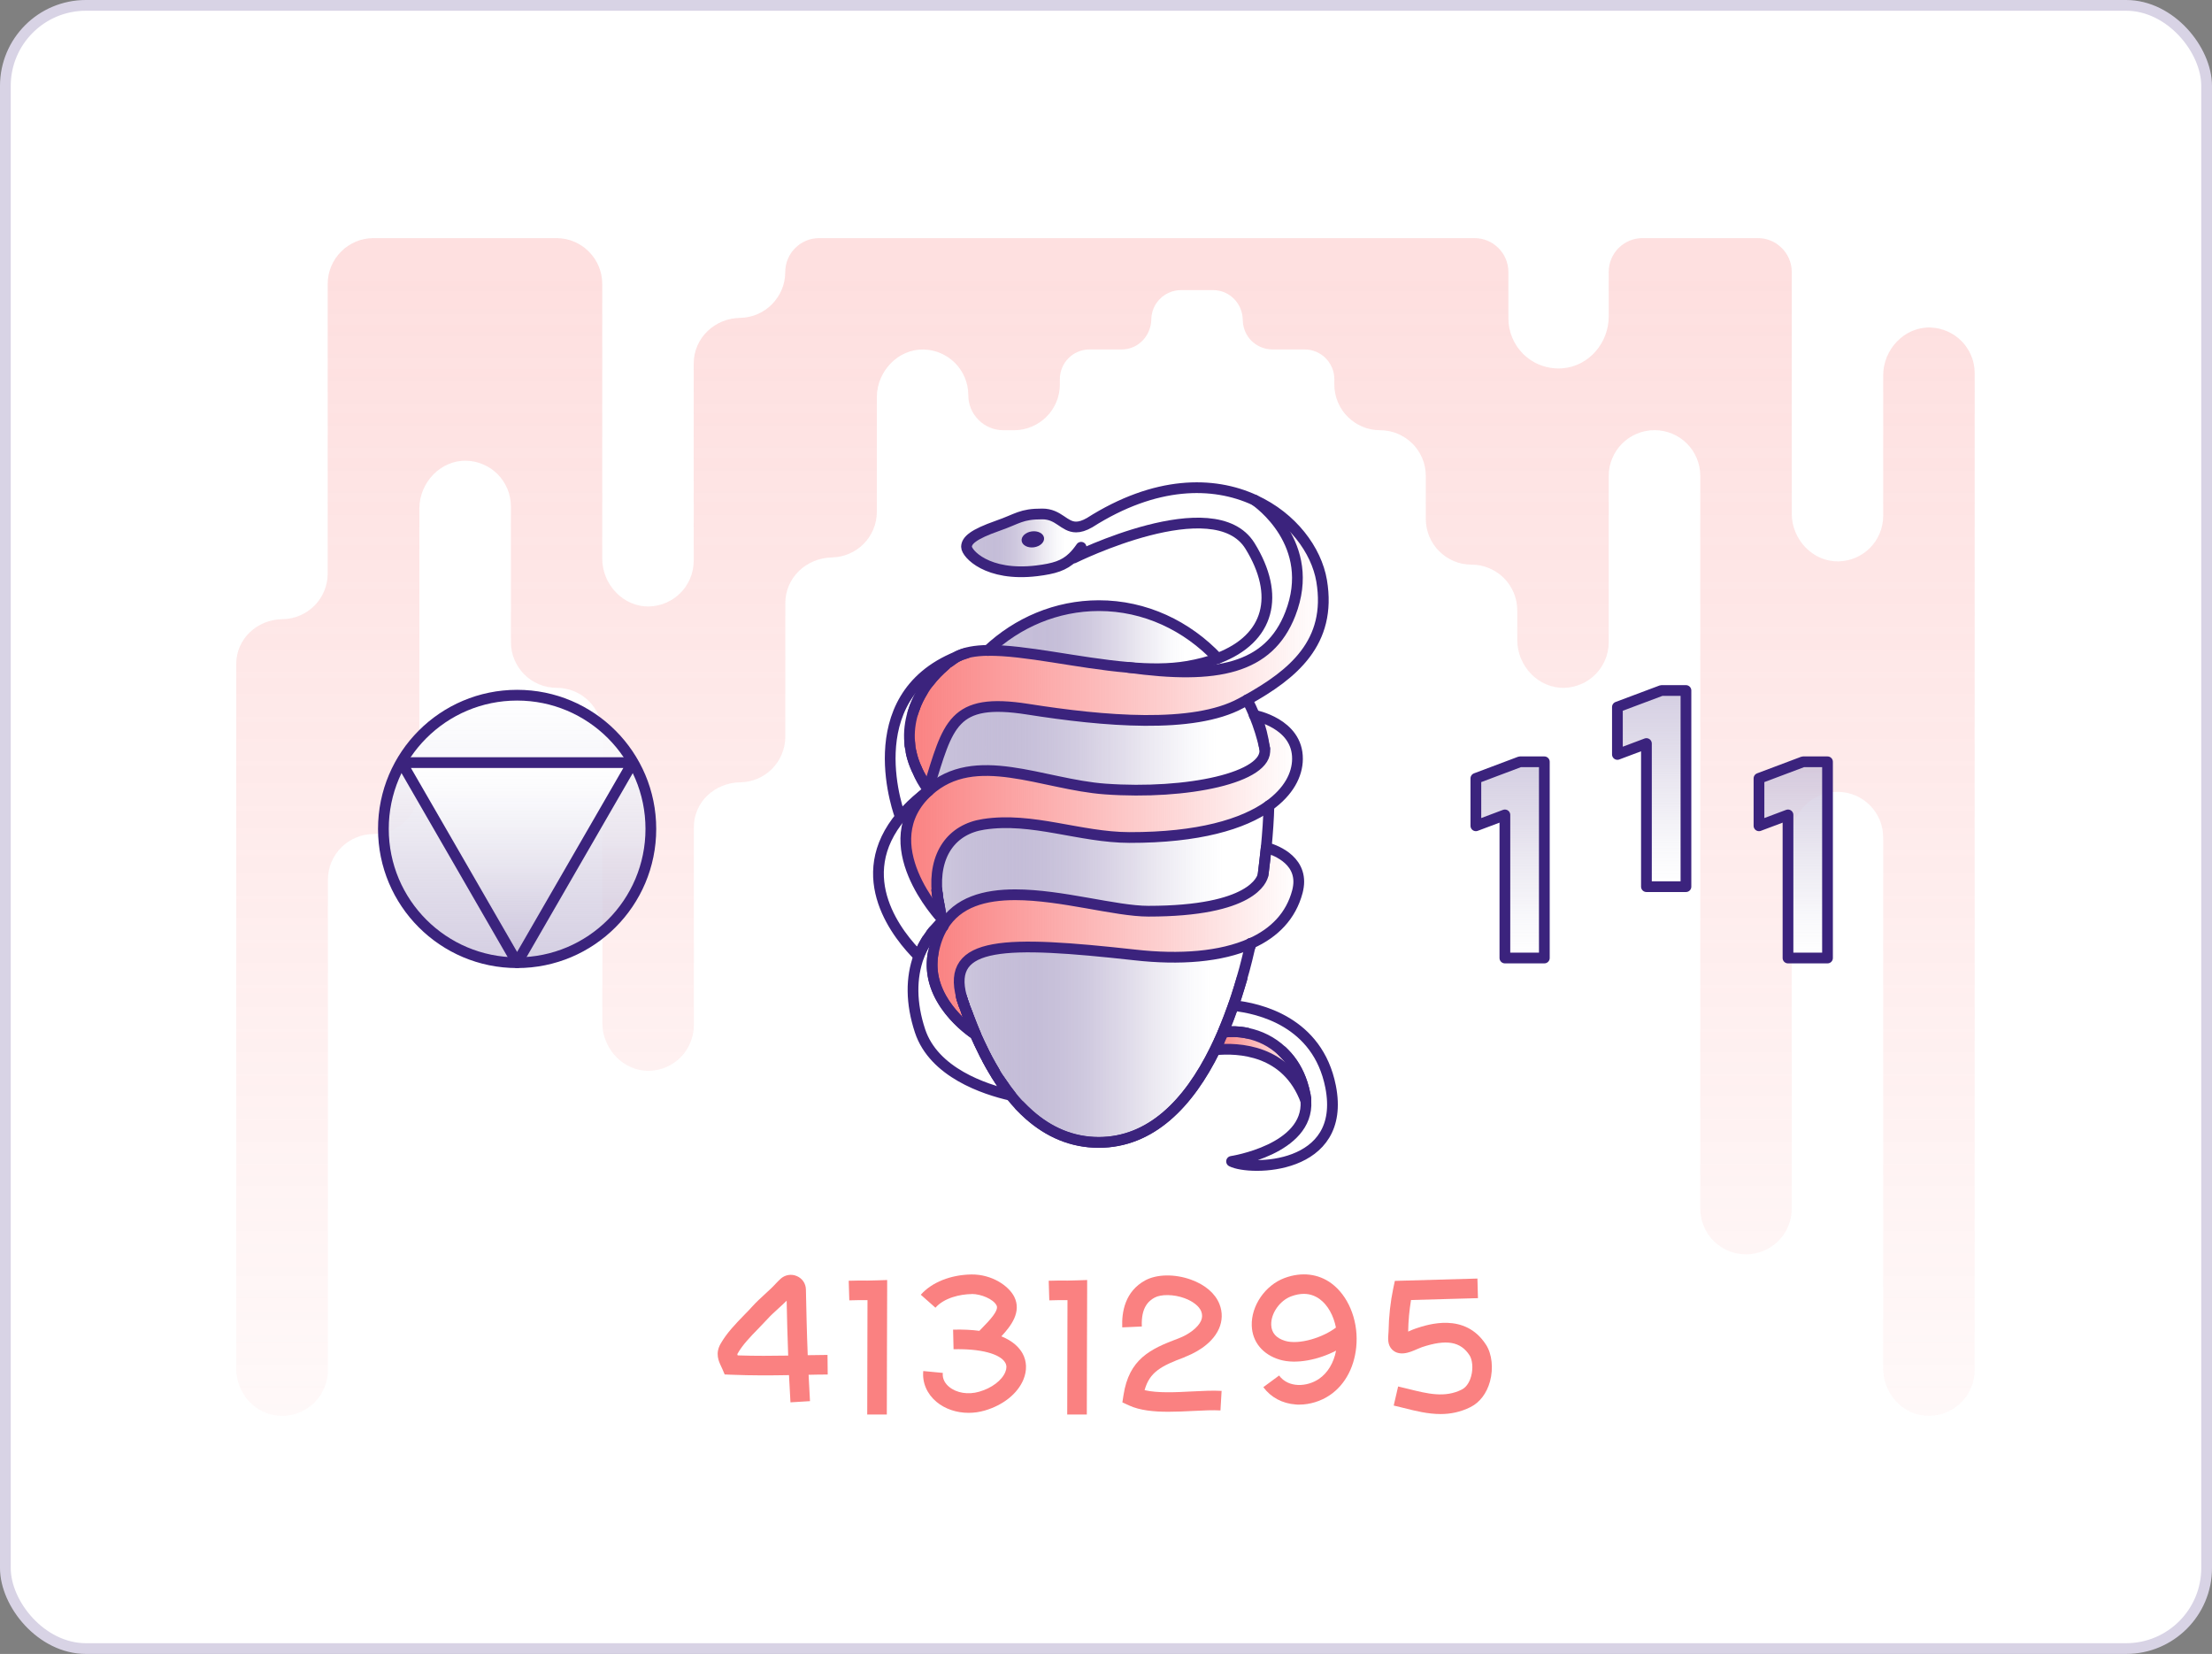 <svg width="206" height="154" viewBox="0 0 206 154" fill="none" xmlns="http://www.w3.org/2000/svg">
<rect x="0" y="0" width="206" height="154" fill="#808080" stroke="none"/>
<rect x="0.5" y="0.5" width="205" height="153" rx="7.5" fill="white"/>
<rect x="0.5" y="0.5" width="205" height="153" rx="7.5" stroke="#D8D3E5"/>
<g clip-path="url(#clip0_6034_3349)">
<rect width="162" height="109.662" transform="translate(22 22.169)" fill="white"/>
<g opacity="0.5">
<path d="M183.899 34.642V127.565C183.899 128.742 183.419 129.807 182.653 130.579C181.719 131.513 180.349 132.018 178.886 131.756C176.825 131.395 175.38 129.514 175.38 127.416V77.987C175.38 76.81 174.901 75.745 174.135 74.973C173.363 74.207 172.298 73.728 171.121 73.728C168.774 73.728 166.862 75.633 166.862 77.993V112.54C166.862 113.717 166.383 114.775 165.617 115.547C164.845 116.313 163.78 116.793 162.603 116.793C160.249 116.793 158.344 114.887 158.344 112.534V44.306C158.344 43.135 157.864 42.064 157.098 41.298C156.326 40.532 155.261 40.053 154.085 40.053C151.731 40.053 149.819 41.958 149.819 44.312V59.786C149.819 60.963 149.34 62.027 148.574 62.8C147.833 63.534 146.824 64.008 145.703 64.045C143.287 64.12 141.301 62.015 141.301 59.599V56.834C141.301 55.657 140.821 54.593 140.055 53.82C139.283 53.054 138.218 52.575 137.042 52.575C134.694 52.575 132.782 50.67 132.782 48.31V44.312C132.782 43.141 132.303 42.07 131.537 41.304C130.765 40.538 129.7 40.059 128.523 40.059C126.176 40.059 124.264 38.154 124.264 35.794V35.302C124.264 33.776 123.025 32.537 121.499 32.537H118.504C117.744 32.537 117.047 32.226 116.549 31.734C116.051 31.242 115.752 30.557 115.739 29.81C115.721 28.271 114.519 27.014 112.975 27.014H109.986C109.226 27.014 108.529 27.325 108.031 27.823C107.539 28.309 107.233 28.981 107.221 29.722C107.196 31.273 106.001 32.537 104.456 32.537H101.467C99.942 32.537 98.703 33.776 98.703 35.302V35.794C98.703 38.147 96.791 40.059 94.437 40.059H93.435C92.532 40.059 91.722 39.692 91.131 39.1C90.539 38.508 90.178 37.699 90.178 36.802C90.178 35.626 89.699 34.561 88.933 33.788C88.186 33.047 87.164 32.574 86.037 32.543C83.634 32.481 81.66 34.579 81.66 36.983V47.643C81.66 48.82 81.18 49.885 80.414 50.657C79.661 51.404 78.627 51.878 77.488 51.903C75.097 51.952 73.135 53.777 73.135 56.168V68.584C73.135 69.761 72.656 70.826 71.89 71.598C71.136 72.352 70.084 72.831 68.938 72.844C66.572 72.875 64.617 74.662 64.617 77.022V95.453C64.617 96.624 64.137 97.695 63.371 98.461C62.624 99.202 61.603 99.675 60.476 99.706C58.072 99.769 56.098 97.67 56.098 95.266V68.304C56.098 67.127 55.619 66.062 54.853 65.29C54.081 64.524 53.016 64.045 51.839 64.045C49.492 64.045 47.58 62.139 47.58 59.779V47.158C47.58 45.981 47.1 44.916 46.335 44.144C45.587 43.403 44.566 42.93 43.433 42.898C41.029 42.836 39.055 44.941 39.055 47.344V73.398C39.055 74.575 38.582 75.639 37.81 76.412C37.044 77.177 35.979 77.657 34.803 77.657C32.449 77.657 30.537 79.562 30.537 81.916V127.572C30.537 128.748 30.058 129.813 29.292 130.585C28.358 131.519 26.988 132.024 25.524 131.762C23.451 131.401 22 129.514 22 127.422V61.828C22 59.468 23.955 57.681 26.315 57.65C27.467 57.638 28.513 57.158 29.273 56.405C30.033 55.651 30.518 54.574 30.518 53.391V26.447C30.518 24.081 32.436 22.169 34.796 22.169H51.808C54.168 22.169 56.086 24.081 56.086 26.447V52.021C56.086 54.437 58.072 56.542 60.488 56.467C61.609 56.429 62.618 55.956 63.359 55.221C64.125 54.456 64.604 53.385 64.604 52.208V33.857C64.604 31.478 66.553 29.629 68.932 29.598C70.084 29.579 71.124 29.1 71.877 28.346C72.643 27.574 73.129 26.516 73.129 25.339C73.129 23.583 74.549 22.169 76.292 22.169H137.309C139.053 22.169 140.473 23.583 140.473 25.332V29.635C140.473 30.924 140.996 32.095 141.836 32.942C142.758 33.863 144.065 34.399 145.498 34.293C147.963 34.112 149.819 31.939 149.819 29.455V25.332C149.813 23.583 151.226 22.169 152.976 22.169H163.699C165.442 22.169 166.862 23.583 166.862 25.332V47.83C166.862 50.234 168.83 52.326 171.233 52.27C172.367 52.239 173.394 51.772 174.141 51.025C174.907 50.259 175.38 49.188 175.38 48.017V34.941C175.38 32.537 177.354 30.432 179.758 30.494C180.891 30.526 181.912 30.999 182.66 31.746C183.401 32.487 183.874 33.515 183.899 34.648V34.642Z" fill="url(#paint0_linear_6034_3349)"/>
</g>
<path d="M141.549 70.932L137.445 72.476V76.891L140.148 75.876V89.201H143.822V70.932H141.549Z" fill="url(#paint1_linear_6034_3349)" stroke="#3B237D" stroke-linejoin="round"/>
<path d="M167.914 70.932L163.811 72.476V76.891L166.513 75.876V89.201H170.193V70.932H167.914Z" fill="url(#paint2_linear_6034_3349)" stroke="#3B237D" stroke-linejoin="round"/>
<path d="M154.73 64.294L150.627 65.832V70.247L153.329 69.232V82.557H157.01V64.294H154.73Z" fill="url(#paint3_linear_6034_3349)" stroke="#3B237D" stroke-linejoin="round"/>
<path d="M48.159 89.637C55.037 89.637 60.613 84.061 60.613 77.183C60.613 70.305 55.037 64.73 48.159 64.73C41.281 64.73 35.705 70.305 35.705 77.183C35.705 84.061 41.281 89.637 48.159 89.637Z" fill="url(#paint4_linear_6034_3349)" stroke="#3B237D" stroke-linejoin="round"/>
<path d="M48.158 89.637L58.918 71.006H37.404L48.158 89.637Z" fill="url(#paint5_linear_6034_3349)" stroke="#3B237D" stroke-linejoin="round"/>
<path d="M123.91 101.17C125.448 108.978 116.407 109.015 114.688 108.137C114.688 108.137 121.899 107.041 121.612 102.521C121.612 102.452 121.606 102.39 121.6 102.322C121.6 102.303 121.594 102.284 121.594 102.265C121.588 102.178 121.575 102.085 121.556 101.991C121.488 101.612 121.388 101.244 121.27 100.896C120.903 99.75 120.323 98.816 119.607 98.1C119.539 98.025 119.47 97.957 119.396 97.888C118.449 96.991 117.303 96.443 116.139 96.207C115.392 96.045 114.626 96.02 113.916 96.126C113.972 95.983 114.034 95.827 114.09 95.684C114.364 95.017 114.626 94.332 114.869 93.647C117.216 93.89 122.708 95.111 123.91 101.182V101.17Z" fill="white"/>
<path d="M91.991 60.564C95.416 60.508 100.391 61.741 105.036 62.139C105.049 62.139 105.061 62.139 105.08 62.146C113.349 63.298 118.181 62.283 120.174 57.164C122.708 50.657 117.141 46.765 116.855 46.572C120.348 48.173 122.596 51.218 123.082 54.076C124.053 59.842 120.373 62.8 116.158 65.159C115.965 65.272 115.772 65.371 115.566 65.483C111.12 67.893 102.764 67.146 95.727 66.037C88.678 64.923 88.317 67.47 86.468 73.404C86.001 72.8 85.646 72.208 85.372 71.604C85.366 71.586 85.359 71.561 85.347 71.542C85.166 71.137 85.029 70.739 84.924 70.334C84.899 70.228 84.874 70.129 84.855 70.029C84.812 69.83 84.78 69.624 84.749 69.419C84.737 69.319 84.731 69.219 84.724 69.12C84.643 68.173 84.762 67.252 85.023 66.374C85.079 66.193 85.135 66.025 85.204 65.857C85.204 65.857 85.204 65.855 85.204 65.851C85.397 65.346 85.633 64.861 85.92 64.394C86.107 64.082 86.312 63.783 86.536 63.497C86.761 63.211 86.991 62.943 87.24 62.681C87.489 62.426 87.751 62.183 88.025 61.946C88.155 61.828 88.292 61.716 88.442 61.616C88.591 61.517 88.728 61.411 88.871 61.311C88.934 61.268 88.996 61.23 89.064 61.187C89.127 61.149 89.195 61.118 89.27 61.081C89.513 60.981 89.762 60.894 90.023 60.813C89.762 60.875 89.507 60.975 89.27 61.081C89.226 61.093 89.189 61.118 89.145 61.131C89.874 60.745 90.852 60.583 91.997 60.564H91.991Z" fill="url(#paint6_linear_6034_3349)"/>
<path d="M121.605 102.315C121.612 102.384 121.618 102.452 121.618 102.514C119.849 97.707 115.298 97.539 113.168 97.751C113.293 97.483 113.423 97.215 113.548 96.941C113.679 96.667 113.797 96.393 113.915 96.119C114.638 96.014 115.391 96.038 116.144 96.194C117.309 96.431 118.448 96.985 119.401 97.875C119.476 97.944 119.544 98.019 119.613 98.087C120.329 98.816 120.908 99.75 121.275 100.883C121.387 101.232 121.481 101.587 121.549 101.973C121.562 102.072 121.587 102.166 121.593 102.259C121.593 102.278 121.599 102.297 121.599 102.315H121.605Z" fill="url(#paint7_linear_6034_3349)"/>
<path d="M89.592 93.012C89.599 93.05 89.611 93.087 89.63 93.131C89.673 93.261 89.717 93.398 89.767 93.542H89.773C89.779 93.579 89.785 93.598 89.798 93.623C89.81 93.672 89.835 93.722 89.848 93.766C89.854 93.778 89.854 93.784 89.86 93.791C89.879 93.841 89.904 93.89 89.916 93.928C89.929 93.978 89.941 94.027 89.966 94.065L90.01 94.189C90.01 94.189 90.028 94.245 90.034 94.27C90.047 94.289 90.053 94.314 90.059 94.332C90.072 94.357 90.078 94.401 90.097 94.432C90.097 94.432 90.099 94.436 90.103 94.445C90.103 94.445 90.109 94.469 90.115 94.488C90.128 94.513 90.134 94.544 90.14 94.563C90.165 94.65 90.203 94.743 90.24 94.824C90.246 94.843 90.259 94.874 90.265 94.893C90.414 95.304 90.582 95.709 90.757 96.113C90.782 96.169 90.807 96.232 90.825 96.288C90.819 96.281 90.813 96.281 90.807 96.275C90.383 96.001 86.803 93.51 86.803 89.812C86.803 89.488 86.828 89.139 86.89 88.79C87.077 87.763 87.382 86.929 87.811 86.237C87.811 86.237 87.818 86.225 87.818 86.219C89.188 83.977 91.697 83.305 94.543 83.305C98.833 83.305 103.883 84.836 106.94 84.836C116.605 84.836 117.545 81.879 117.626 81.424C117.638 81.38 117.638 81.362 117.638 81.362V81.349L117.912 78.908C118.018 78.946 120.945 79.643 120.945 82.09C120.945 82.377 120.901 82.682 120.82 83.006C120.222 85.278 118.672 86.86 116.492 87.838H116.48C113.684 89.096 109.861 89.388 105.67 88.921C93.603 87.589 88.117 87.607 89.524 92.819C89.543 92.888 89.561 92.95 89.58 93.012H89.592Z" fill="url(#paint8_linear_6034_3349)"/>
<path d="M87.29 83.199C87.29 83.199 87.296 83.236 87.296 83.249C87.302 83.299 87.302 83.348 87.308 83.392C87.346 83.66 87.389 83.94 87.445 84.22C87.464 84.307 87.483 84.401 87.495 84.482C87.551 84.812 87.614 85.154 87.676 85.49C87.676 85.49 81.1 78.504 86.462 73.641C90.814 69.699 97.066 73.037 102.925 73.46C110.528 74.008 118.163 72.401 117.783 69.712C117.403 67.183 116.88 66.648 116.818 66.592H116.811C116.811 66.592 120.871 67.333 120.834 70.67C120.822 72.127 120.018 73.703 118.169 75.023C115.778 76.729 111.637 77.987 105.18 77.975C100.553 77.962 96.138 76.05 91.611 76.748C88.629 77.196 86.904 79.575 87.284 83.193L87.29 83.199Z" fill="url(#paint9_linear_6034_3349)"/>
<path d="M113.412 61.299C118.256 59.462 119.246 55.421 116.407 50.825C113.069 45.458 99.993 51.959 99.993 51.959L99.918 51.89C100.179 51.635 100.429 51.33 100.696 50.956L100.223 49.069C100.566 49.069 100.97 48.957 101.481 48.664C107.621 44.76 112.994 44.785 116.843 46.56C116.849 46.56 116.849 46.566 116.855 46.566C117.142 46.759 122.708 50.651 120.174 57.158C118.181 62.276 113.349 63.285 105.08 62.139C107.01 62.308 108.897 62.326 110.56 62.04C111.625 61.859 112.577 61.61 113.412 61.293V61.299Z" fill="white"/>
<path d="M117.926 78.908H117.932L117.664 81.349V81.362C117.664 81.362 117.658 81.38 117.646 81.424C117.565 81.879 116.618 84.836 106.96 84.836C103.897 84.836 98.847 83.305 94.563 83.305C91.717 83.305 89.207 83.977 87.838 86.219C87.813 86.082 87.781 85.932 87.757 85.795C87.676 85.347 87.588 84.899 87.514 84.457C87.476 84.282 87.451 84.114 87.414 83.952C87.377 83.778 87.352 83.603 87.333 83.423C87.327 83.367 87.321 83.317 87.314 83.261C87.314 83.249 87.308 83.242 87.308 83.236C87.308 83.224 87.302 83.199 87.302 83.186C86.922 79.568 88.647 77.196 91.63 76.741C96.163 76.044 100.572 77.956 105.198 77.968C111.655 77.981 115.796 76.723 118.187 75.017C118.162 76.187 118.069 77.495 117.938 78.896L117.926 78.908Z" fill="url(#paint10_linear_6034_3349)"/>
<path d="M86.46 73.398C88.31 67.47 88.671 64.917 95.72 66.031C102.756 67.14 111.113 67.887 115.559 65.477C115.758 65.365 115.951 65.265 116.15 65.153C116.387 65.627 116.617 66.094 116.816 66.585C116.816 66.585 116.816 66.592 116.823 66.598C117.227 67.594 117.551 68.622 117.788 69.705C118.168 72.401 110.534 74.008 102.931 73.46C97.071 73.037 90.813 69.699 86.467 73.641V73.535C86.025 72.962 85.688 72.364 85.458 71.772C85.433 71.71 85.396 71.648 85.377 71.586C85.645 72.19 86.006 72.781 86.473 73.385L86.46 73.398Z" fill="url(#paint11_linear_6034_3349)"/>
<path d="M116.499 87.844C116.487 87.919 116.462 88.006 116.45 88.081C116.425 88.205 116.393 88.33 116.362 88.461C116.225 89.052 116.076 89.65 115.92 90.242C115.846 90.528 115.758 90.814 115.677 91.101C115.509 91.661 115.335 92.228 115.161 92.782C115.073 93.069 114.974 93.343 114.874 93.623H114.862C114.569 94.469 114.251 95.304 113.903 96.107H113.915C113.791 96.381 113.672 96.661 113.548 96.929C113.417 97.203 113.293 97.477 113.162 97.739C110.708 102.72 107.203 106.35 102.333 106.363C99.824 106.357 97.675 105.398 95.857 103.791C95.552 103.523 95.26 103.231 94.973 102.938C94.687 102.633 94.413 102.309 94.145 101.973C93.946 101.724 93.753 101.462 93.553 101.195C93.404 100.983 93.267 100.777 93.117 100.566C93.018 100.416 92.924 100.267 92.825 100.117C92.756 100.005 92.688 99.887 92.619 99.769C92.395 99.395 92.183 99.015 91.978 98.623C91.972 98.61 91.966 98.598 91.953 98.579C91.916 98.504 91.885 98.43 91.841 98.355C91.816 98.305 91.785 98.255 91.766 98.212C91.716 98.112 91.66 98.025 91.623 97.919C91.361 97.39 91.106 96.861 90.863 96.313V96.3C90.863 96.3 90.857 96.294 90.857 96.288C90.863 96.288 90.87 96.294 90.87 96.294L89.936 93.915C89.923 93.872 89.898 93.828 89.879 93.778C89.873 93.772 89.873 93.766 89.867 93.753C89.855 93.704 89.83 93.654 89.817 93.61C89.811 93.585 89.799 93.554 89.792 93.535C89.774 93.467 89.749 93.405 89.73 93.349C89.686 93.243 89.655 93.143 89.624 93.037C89.618 93.025 89.618 93.019 89.612 93C89.593 92.938 89.574 92.875 89.556 92.813C88.148 87.589 93.634 87.576 105.702 88.909C109.893 89.382 113.716 89.09 116.512 87.838L116.499 87.844Z" fill="url(#paint12_linear_6034_3349)"/>
<path d="M113.411 61.299C112.57 61.616 111.624 61.865 110.559 62.046C108.896 62.333 107.009 62.308 105.079 62.146C105.067 62.139 105.054 62.139 105.036 62.139C100.397 61.747 95.415 60.514 91.99 60.564C94.761 57.968 98.379 56.398 102.333 56.392C106.642 56.392 110.546 58.266 113.411 61.299Z" fill="url(#paint13_linear_6034_3349)"/>
<path d="M100.215 49.069L100.688 50.956C100.427 51.33 100.178 51.635 99.91 51.89C99.101 52.668 98.179 52.949 96.56 53.148C91.927 53.708 90.016 51.523 90.016 50.919C90.022 50.315 90.651 49.754 92.899 48.963C94.804 48.303 95.072 47.849 97.077 47.855C98.609 47.855 99.088 49.069 100.221 49.069H100.215Z" fill="url(#paint14_linear_6034_3349)"/>
<path d="M93.528 101.213C93.722 101.475 93.915 101.73 94.12 101.992C91.679 101.437 86.959 99.881 85.67 95.995C84.817 93.417 84.817 91.045 85.558 89.04H85.564C85.608 88.909 85.651 88.79 85.707 88.666H85.714C85.757 88.566 85.795 88.473 85.844 88.367C85.869 88.317 85.894 88.267 85.913 88.224H85.919C85.944 88.168 85.969 88.118 85.994 88.074C86.013 88.031 86.038 87.993 86.062 87.95C86.062 87.944 86.069 87.938 86.069 87.938C86.087 87.894 86.112 87.863 86.137 87.819C86.193 87.713 86.249 87.626 86.305 87.526C86.312 87.526 86.312 87.52 86.312 87.52C86.38 87.414 86.442 87.315 86.505 87.221C86.542 87.184 86.561 87.153 86.585 87.122C86.629 87.066 86.66 87.01 86.704 86.954C86.754 86.898 86.791 86.841 86.835 86.785C86.853 86.761 86.878 86.736 86.891 86.711C86.916 86.686 86.934 86.648 86.959 86.624C87.015 86.574 87.065 86.518 87.109 86.462C87.208 86.343 87.302 86.237 87.407 86.132C87.457 86.082 87.52 86.026 87.569 85.982C87.594 85.945 87.625 85.92 87.65 85.901C87.675 85.876 87.706 85.851 87.725 85.833C87.75 85.976 87.787 86.1 87.806 86.25C87.376 86.947 87.071 87.788 86.884 88.815C86.878 88.822 86.878 88.828 86.878 88.834C86.112 93.156 90.44 96.088 90.814 96.331V96.35C91.063 96.898 91.312 97.44 91.573 97.963C91.623 98.069 91.679 98.156 91.723 98.255C91.785 98.392 91.86 98.523 91.928 98.666C92.134 99.052 92.352 99.432 92.57 99.8C92.632 99.918 92.707 100.03 92.775 100.148C92.875 100.298 92.968 100.453 93.068 100.59C93.211 100.815 93.354 101.014 93.504 101.226L93.528 101.213Z" fill="white"/>
<path d="M89.138 61.131C89.138 61.131 89.082 61.168 89.057 61.187C88.989 61.224 88.92 61.262 88.858 61.305C88.715 61.405 88.572 61.505 88.435 61.617C88.291 61.722 88.148 61.828 88.017 61.947C87.75 62.177 87.482 62.42 87.233 62.681C86.984 62.937 86.747 63.211 86.529 63.497C86.305 63.783 86.1 64.076 85.913 64.394C85.626 64.861 85.383 65.34 85.197 65.851C85.197 65.851 85.197 65.853 85.197 65.857C85.128 66.025 85.066 66.2 85.016 66.374C84.755 67.246 84.636 68.167 84.717 69.12C84.723 69.22 84.73 69.319 84.742 69.419C84.767 69.624 84.804 69.83 84.848 70.029C84.86 70.135 84.892 70.228 84.916 70.334C85.016 70.739 85.153 71.138 85.34 71.542C85.352 71.561 85.359 71.586 85.365 71.605C85.383 71.667 85.421 71.729 85.446 71.791C85.682 72.383 86.012 72.974 86.454 73.553L85.969 74.027C85.931 74.052 85.894 74.083 85.857 74.108C85.122 74.706 84.505 75.303 84.001 75.901C83.982 75.92 83.964 75.945 83.951 75.963L83.839 76.069C83.839 76.069 79.593 65.004 89.126 61.143L89.138 61.131Z" fill="white"/>
<path d="M87.737 85.82C87.737 85.82 87.687 85.87 87.662 85.895C87.687 85.858 87.718 85.833 87.737 85.82Z" fill="white"/>
<path d="M87.675 85.496C87.688 85.602 87.712 85.702 87.737 85.808C87.737 85.808 87.688 85.858 87.663 85.889C87.638 85.907 87.606 85.939 87.588 85.957V85.97C87.532 86.019 87.469 86.076 87.42 86.119C87.314 86.231 87.221 86.331 87.121 86.449C87.071 86.505 87.021 86.561 86.971 86.611C86.947 86.636 86.928 86.673 86.903 86.698C86.884 86.723 86.859 86.754 86.834 86.779C86.791 86.829 86.76 86.885 86.716 86.941C86.672 86.997 86.641 87.053 86.598 87.109C86.573 87.134 86.548 87.171 86.517 87.209C86.455 87.296 86.392 87.402 86.324 87.508C86.324 87.508 86.324 87.514 86.318 87.514C86.255 87.62 86.193 87.713 86.137 87.813C86.118 87.85 86.1 87.881 86.081 87.925C86.081 87.925 86.075 87.931 86.075 87.937C86.05 87.981 86.025 88.018 86.006 88.062C85.969 88.112 85.95 88.162 85.931 88.205H85.925C85.907 88.261 85.882 88.311 85.857 88.355C85.801 88.454 85.757 88.541 85.726 88.647H85.72C85.664 88.778 85.614 88.896 85.577 89.021C83.777 87.228 79.113 81.692 83.976 75.944L85.994 74.008C86.156 73.883 86.311 73.759 86.48 73.634C81.118 78.504 87.694 85.49 87.694 85.49L87.675 85.496Z" fill="white"/>
<path d="M87.408 83.959C87.42 84.046 87.433 84.139 87.451 84.221C87.395 83.934 87.346 83.66 87.314 83.392C87.321 83.404 87.321 83.417 87.327 83.436C87.346 83.616 87.377 83.791 87.408 83.965V83.959Z" fill="url(#paint15_linear_6034_3349)"/>
<path d="M86.461 73.541V73.641C86.292 73.765 86.137 73.89 85.975 74.015L86.461 73.541Z" fill="white"/>
<path d="M85.371 71.598C85.389 71.66 85.427 71.723 85.452 71.785C85.688 72.376 86.018 72.968 86.46 73.547L85.975 74.02L83.957 75.957L83.845 76.063C83.845 76.063 79.598 64.998 89.132 61.137C89.175 61.124 89.213 61.1 89.256 61.087C89.181 61.124 89.113 61.156 89.051 61.193C88.982 61.237 88.92 61.274 88.858 61.318C88.715 61.417 88.571 61.517 88.428 61.623" stroke="#3B237D" stroke-linecap="round" stroke-linejoin="round"/>
<path d="M84.848 70.023C84.86 70.129 84.891 70.222 84.916 70.328C85.016 70.733 85.153 71.131 85.34 71.536" stroke="#3B237D" stroke-linecap="round" stroke-linejoin="round"/>
<path d="M84.717 69.114C84.723 69.213 84.729 69.313 84.742 69.413" stroke="#3B237D" stroke-linecap="round" stroke-linejoin="round"/>
<path d="M85.196 65.857C85.128 66.031 85.072 66.2 85.016 66.374" stroke="#3B237D" stroke-linecap="round" stroke-linejoin="round"/>
<path d="M85.906 64.394C85.619 64.861 85.389 65.34 85.189 65.851" stroke="#3B237D" stroke-linecap="round" stroke-linejoin="round"/>
<path d="M88.017 61.947C87.75 62.183 87.482 62.426 87.233 62.681C86.984 62.943 86.747 63.217 86.529 63.497" stroke="#3B237D" stroke-linecap="round" stroke-linejoin="round"/>
<path d="M90.016 60.813C89.754 60.894 89.505 60.988 89.262 61.081C89.499 60.969 89.754 60.876 90.016 60.813Z" stroke="#3B237D" stroke-linecap="round" stroke-linejoin="round"/>
<path d="M86.46 73.404C85.993 72.794 85.638 72.196 85.364 71.598C85.358 71.579 85.352 71.555 85.339 71.536C85.159 71.131 85.022 70.733 84.916 70.328C84.891 70.222 84.866 70.122 84.847 70.023C84.804 69.823 84.773 69.618 84.742 69.412C84.729 69.313 84.723 69.213 84.717 69.114C84.636 68.167 84.754 67.246 85.015 66.368C85.065 66.187 85.127 66.013 85.196 65.851C85.196 65.851 85.196 65.849 85.196 65.844C85.383 65.34 85.626 64.854 85.912 64.387C86.099 64.076 86.304 63.777 86.529 63.491C86.753 63.198 86.983 62.93 87.232 62.675C87.481 62.413 87.743 62.171 88.017 61.94C88.148 61.822 88.285 61.71 88.434 61.61C88.571 61.498 88.708 61.398 88.857 61.299C88.92 61.255 88.988 61.218 89.057 61.181C89.082 61.162 89.113 61.137 89.138 61.124C89.866 60.738 90.844 60.577 91.99 60.558" stroke="#3B237D" stroke-linecap="round" stroke-linejoin="round"/>
<path d="M116.854 46.572C120.347 48.173 122.595 51.218 123.081 54.076C124.052 59.842 120.372 62.8 116.157 65.159C115.964 65.272 115.77 65.371 115.565 65.483C111.119 67.893 102.763 67.146 95.726 66.037C88.677 64.923 88.316 67.47 86.467 73.404" stroke="#3B237D" stroke-linecap="round" stroke-linejoin="round"/>
<path d="M118.173 75.017V75.029C118.148 76.2 118.055 77.507 117.924 78.908C117.843 79.705 117.75 80.521 117.637 81.362V81.374C117.637 81.374 117.637 81.393 117.625 81.436" stroke="#3B237D" stroke-linecap="round" stroke-linejoin="round"/>
<path d="M86.465 73.398C86.465 73.454 86.459 73.485 86.459 73.541V73.641" stroke="#3B237D" stroke-linecap="round" stroke-linejoin="round"/>
<path d="M87.406 83.959C87.419 84.046 87.431 84.139 87.45 84.22C87.469 84.307 87.487 84.401 87.5 84.482C87.556 84.812 87.618 85.154 87.68 85.49C87.693 85.596 87.718 85.696 87.743 85.802" stroke="#3B237D" stroke-linecap="round" stroke-linejoin="round"/>
<path d="M87.238 82.912C87.251 83.056 87.282 83.205 87.301 83.349C87.301 83.361 87.307 83.373 87.307 83.392C87.313 83.405 87.313 83.417 87.319 83.436" stroke="#3B237D" stroke-linecap="round" stroke-linejoin="round"/>
<path d="M116.449 88.081C116.468 88 116.493 87.919 116.512 87.838" stroke="#3B237D" stroke-linecap="round" stroke-linejoin="round"/>
<path d="M116.822 66.604C117.227 67.6 117.551 68.628 117.787 69.712" stroke="#3B237D" stroke-linecap="round" stroke-linejoin="round"/>
<path d="M116.15 65.159C116.387 65.626 116.617 66.094 116.817 66.585" stroke="#3B237D" stroke-linecap="round" stroke-linejoin="round"/>
<path d="M91.982 60.57H91.989C94.76 57.968 98.377 56.398 102.331 56.392C106.64 56.392 110.545 58.266 113.409 61.299H113.415" stroke="#3B237D" stroke-linecap="round" stroke-linejoin="round"/>
<path d="M87.295 83.249C87.301 83.298 87.301 83.348 87.307 83.392C87.345 83.66 87.388 83.94 87.445 84.221" stroke="#3B237D" stroke-linecap="round" stroke-linejoin="round"/>
<path d="M87.674 85.496C87.674 85.496 81.098 78.51 86.46 73.647C90.812 69.705 97.064 73.043 102.924 73.466C110.527 74.014 118.161 72.408 117.781 69.718C117.401 67.189 116.878 66.654 116.816 66.598H116.809C116.809 66.598 120.869 67.339 120.832 70.677C120.82 72.134 120.016 73.709 118.167 75.029C115.776 76.735 111.635 77.993 105.178 77.981C100.551 77.968 96.136 76.056 91.609 76.754C88.627 77.202 86.902 79.581 87.282 83.199" stroke="#3B237D" stroke-linecap="round" stroke-linejoin="round"/>
<path d="M87.829 86.225C87.804 86.088 87.773 85.939 87.748 85.802C87.667 85.353 87.58 84.905 87.505 84.463C87.468 84.288 87.443 84.12 87.406 83.959C87.368 83.784 87.343 83.61 87.325 83.429C87.319 83.373 87.312 83.323 87.306 83.267C87.306 83.255 87.3 83.249 87.3 83.242C87.3 83.23 87.294 83.205 87.294 83.193C87.275 83.087 87.256 82.993 87.25 82.9" stroke="#3B237D" stroke-linecap="round" stroke-linejoin="round"/>
<path d="M87.574 85.976V85.964C87.574 85.964 87.63 85.914 87.655 85.895C87.68 85.858 87.711 85.833 87.73 85.82L87.736 85.808" stroke="#3B237D" stroke-linecap="round" stroke-linejoin="round"/>
<path d="M86.709 86.954C86.759 86.898 86.796 86.841 86.84 86.785C86.859 86.76 86.883 86.736 86.896 86.711" stroke="#3B237D" stroke-linecap="round" stroke-linejoin="round"/>
<path d="M86.074 87.931C86.093 87.888 86.118 87.857 86.143 87.813C86.199 87.707 86.255 87.62 86.311 87.52" stroke="#3B237D" stroke-linecap="round" stroke-linejoin="round"/>
<path d="M85.924 88.211C85.949 88.162 85.974 88.112 85.999 88.068" stroke="#3B237D" stroke-linecap="round" stroke-linejoin="round"/>
<path d="M85.713 88.66C85.757 88.573 85.794 88.473 85.844 88.367" stroke="#3B237D" stroke-linecap="round" stroke-linejoin="round"/>
<path d="M86.46 73.641C86.292 73.765 86.136 73.89 85.974 74.014C85.937 74.039 85.9 74.07 85.862 74.095C85.127 74.693 84.511 75.291 84.007 75.888C83.988 75.907 83.969 75.932 83.957 75.951C79.094 81.698 83.757 87.234 85.557 89.027" stroke="#3B237D" stroke-linecap="round" stroke-linejoin="round"/>
<path d="M90.035 94.283C90.035 94.283 90.016 94.227 90.01 94.202" stroke="#3B237D" stroke-linecap="round" stroke-linejoin="round"/>
<path d="M86.896 88.803C86.896 88.803 86.889 88.815 86.889 88.822C86.124 93.143 90.451 96.076 90.825 96.319C90.831 96.325 90.837 96.331 90.844 96.331" stroke="#3B237D" stroke-linecap="round" stroke-linejoin="round"/>
<path d="M87.818 86.238C87.818 86.238 87.825 86.231 87.825 86.225C89.195 83.984 91.704 83.311 94.55 83.311C98.84 83.311 103.89 84.843 106.947 84.843C116.611 84.843 117.552 81.885 117.633 81.43C117.645 81.387 117.645 81.368 117.645 81.368V81.356L117.919 78.915C118.025 78.952 120.952 79.65 120.952 82.097C120.952 82.383 120.908 82.688 120.827 83.012C120.229 85.285 118.679 86.867 116.499 87.844H116.487" stroke="#3B237D" stroke-linecap="round" stroke-linejoin="round"/>
<path d="M90.831 96.3C90.831 96.3 90.819 96.294 90.812 96.288C90.389 96.014 86.809 93.523 86.809 89.824C86.809 89.5 86.834 89.152 86.896 88.803C87.083 87.776 87.388 86.941 87.817 86.25" stroke="#3B237D" stroke-linecap="round" stroke-linejoin="round"/>
<path d="M89.916 93.934L90.85 96.312C90.85 96.312 90.844 96.306 90.838 96.306" stroke="#3B237D" stroke-linecap="round" stroke-linejoin="round"/>
<path d="M89.606 93.05L89.624 93.131C89.668 93.262 89.711 93.399 89.761 93.542" stroke="#3B237D" stroke-linecap="round" stroke-linejoin="round"/>
<path d="M116.498 87.844C113.702 89.096 109.879 89.388 105.688 88.915C93.621 87.582 88.135 87.601 89.542 92.813C89.561 92.882 89.579 92.944 89.598 93.006" stroke="#3B237D" stroke-linecap="round" stroke-linejoin="round"/>
<path d="M87.737 85.82C87.737 85.82 87.687 85.87 87.662 85.895C87.637 85.914 87.606 85.945 87.581 85.976C87.531 86.026 87.469 86.082 87.419 86.125C87.313 86.237 87.22 86.337 87.12 86.456C87.07 86.511 87.021 86.567 86.971 86.617C86.946 86.642 86.927 86.68 86.902 86.704C86.884 86.729 86.859 86.761 86.834 86.785C86.79 86.835 86.759 86.891 86.716 86.947C86.672 87.003 86.641 87.059 86.597 87.115C86.572 87.14 86.547 87.178 86.516 87.215C86.454 87.302 86.392 87.408 86.323 87.514C86.323 87.514 86.323 87.52 86.317 87.52C86.255 87.626 86.192 87.719 86.136 87.819C86.118 87.856 86.099 87.888 86.08 87.931C86.08 87.931 86.074 87.937 86.074 87.944C86.049 87.987 86.024 88.025 86.006 88.068C85.968 88.118 85.95 88.168 85.931 88.211H85.925C85.906 88.267 85.881 88.317 85.856 88.361C85.8 88.46 85.757 88.548 85.725 88.653H85.719C85.663 88.784 85.613 88.903 85.576 89.027H85.57C84.829 91.038 84.829 93.411 85.682 95.989C86.971 99.874 91.697 101.431 94.132 101.985C93.933 101.73 93.74 101.475 93.54 101.207C93.391 100.995 93.248 100.79 93.104 100.572C93.005 100.435 92.911 100.279 92.812 100.13C92.743 100.011 92.668 99.899 92.606 99.781C92.382 99.414 92.17 99.034 91.965 98.648C91.896 98.511 91.822 98.38 91.759 98.237C91.71 98.137 91.653 98.05 91.61 97.944C91.348 97.415 91.099 96.879 90.85 96.331V96.313C90.85 96.313 90.844 96.294 90.838 96.275C90.645 95.833 90.452 95.366 90.277 94.899C90.221 94.775 90.165 94.638 90.128 94.488C90.128 94.476 90.115 94.451 90.109 94.432C90.097 94.407 90.091 94.37 90.072 94.345C90.034 94.258 90.003 94.158 89.972 94.077C89.935 93.99 89.91 93.89 89.873 93.803C89.866 93.791 89.866 93.784 89.86 93.778L89.779 93.548C89.717 93.374 89.661 93.193 89.599 93.019C89.58 92.963 89.555 92.894 89.536 92.838C89.536 92.832 89.53 92.813 89.53 92.801" stroke="#3B237D" stroke-linecap="round" stroke-linejoin="round"/>
<path d="M87.817 86.25C87.799 86.101 87.761 85.976 87.736 85.827" stroke="#3B237D" stroke-linecap="round" stroke-linejoin="round"/>
<path d="M91.99 60.564C95.415 60.508 100.39 61.741 105.036 62.139C105.048 62.139 105.06 62.139 105.079 62.146C107.009 62.314 108.896 62.332 110.559 62.046C111.624 61.865 112.576 61.616 113.411 61.299C118.255 59.462 119.245 55.421 116.406 50.825C113.068 45.458 99.992 51.958 99.992 51.958" stroke="#3B237D" stroke-linecap="round" stroke-linejoin="round"/>
<path d="M100.683 50.956C100.421 51.33 100.172 51.635 99.904 51.89C99.095 52.668 98.173 52.949 96.554 53.148C91.921 53.708 90.01 51.523 90.01 50.919C90.016 50.315 90.645 49.754 92.893 48.963C94.798 48.303 95.066 47.849 97.071 47.855C98.603 47.855 99.082 49.069 100.216 49.069C100.558 49.069 100.963 48.957 101.473 48.664C107.613 44.76 112.987 44.785 116.835 46.56C116.841 46.56 116.841 46.566 116.848 46.566C117.134 46.759 122.701 50.651 120.167 57.158C118.174 62.276 113.342 63.285 105.073 62.139" stroke="#3B237D" stroke-linecap="round" stroke-linejoin="round"/>
<path d="M121.605 102.315C121.612 102.384 121.618 102.452 121.618 102.515C119.849 97.707 115.298 97.539 113.168 97.751" stroke="#3B237D" stroke-linecap="round" stroke-linejoin="round"/>
<path d="M119.4 97.876C119.475 97.944 119.544 98.013 119.612 98.087C120.328 98.809 120.907 99.744 121.275 100.883C121.393 101.232 121.486 101.599 121.561 101.979C121.574 102.079 121.586 102.166 121.598 102.253" stroke="#3B237D" stroke-linecap="round" stroke-linejoin="round"/>
<path d="M113.914 96.119C114.636 96.014 115.39 96.038 116.143 96.194" stroke="#3B237D" stroke-linecap="round" stroke-linejoin="round"/>
<path d="M89.772 93.542C89.754 93.48 89.729 93.418 89.71 93.361L89.629 93.131C89.617 93.087 89.604 93.05 89.592 93.013" stroke="#3B237D" stroke-linecap="round" stroke-linejoin="round"/>
<path d="M89.804 93.623C89.804 93.623 89.785 93.567 89.779 93.548" stroke="#3B237D" stroke-linecap="round" stroke-linejoin="round"/>
<path d="M90.122 94.494V94.482C90.122 94.482 90.116 94.469 90.109 94.457" stroke="#3B237D" stroke-linecap="round" stroke-linejoin="round"/>
<path d="M90.246 94.837C90.209 94.756 90.178 94.662 90.147 94.575" stroke="#3B237D" stroke-linecap="round" stroke-linejoin="round"/>
<path d="M90.838 96.306H90.832C90.814 96.244 90.789 96.182 90.764 96.126" stroke="#3B237D" stroke-linecap="round" stroke-linejoin="round"/>
<path d="M91.827 98.374C91.802 98.324 91.771 98.274 91.752 98.231C91.703 98.131 91.647 98.044 91.609 97.938C91.348 97.409 91.093 96.879 90.85 96.331" stroke="#3B237D" stroke-linecap="round" stroke-linejoin="round"/>
<path d="M92.612 99.775C92.387 99.407 92.176 99.028 91.97 98.641C91.964 98.629 91.958 98.617 91.945 98.598" stroke="#3B237D" stroke-linecap="round" stroke-linejoin="round"/>
<path d="M93.546 101.201C93.396 100.996 93.259 100.79 93.109 100.578" stroke="#3B237D" stroke-linecap="round" stroke-linejoin="round"/>
<path d="M113.547 96.941C113.417 97.209 113.292 97.483 113.161 97.745C110.708 102.726 107.202 106.356 102.333 106.369C99.823 106.363 97.675 105.404 95.857 103.797C95.552 103.529 95.259 103.237 94.973 102.944" stroke="#3B237D" stroke-linecap="round" stroke-linejoin="round"/>
<path d="M114.095 95.665C114.039 95.808 113.977 95.958 113.914 96.101C113.79 96.387 113.671 96.661 113.547 96.929" stroke="#3B237D" stroke-linecap="round" stroke-linejoin="round"/>
<path d="M115.67 91.101C115.502 91.661 115.328 92.228 115.154 92.782C115.066 93.068 114.967 93.342 114.867 93.623" stroke="#3B237D" stroke-linecap="round" stroke-linejoin="round"/>
<path d="M116.504 87.825C116.504 87.825 116.504 87.832 116.498 87.838" stroke="#3B237D" stroke-linecap="round" stroke-linejoin="round"/>
<path d="M113.915 96.113H113.902C114.251 95.31 114.569 94.469 114.861 93.629H114.874C117.221 93.878 122.713 95.098 123.915 101.17C125.453 108.978 116.412 109.016 114.693 108.138C114.693 108.138 121.904 107.042 121.617 102.521C121.617 102.452 121.611 102.39 121.605 102.322C121.605 102.303 121.599 102.284 121.599 102.266C121.593 102.178 121.574 102.079 121.555 101.979C121.487 101.599 121.387 101.238 121.281 100.889C120.914 99.756 120.335 98.816 119.619 98.094C119.55 98.025 119.482 97.95 119.407 97.882C118.46 96.985 117.315 96.437 116.15 96.201C115.403 96.039 114.637 96.014 113.927 96.12" stroke="#3B237D" stroke-linecap="round" stroke-linejoin="round"/>
<path d="M89.523 92.801C89.523 92.801 89.53 92.826 89.53 92.844C89.548 92.9 89.573 92.956 89.592 93.019C89.598 93.031 89.598 93.037 89.604 93.056C89.629 93.162 89.667 93.261 89.71 93.367C89.729 93.43 89.754 93.486 89.766 93.548H89.772C89.779 93.585 89.785 93.604 89.797 93.629C89.81 93.679 89.835 93.728 89.847 93.772C89.853 93.785 89.853 93.791 89.86 93.797C89.878 93.847 89.903 93.897 89.916 93.934C89.928 93.984 89.941 94.034 89.966 94.071L90.009 94.195C90.009 94.195 90.028 94.252 90.034 94.276C90.046 94.295 90.053 94.32 90.059 94.339C90.071 94.364 90.078 94.407 90.096 94.438C90.096 94.438 90.098 94.442 90.103 94.451C90.103 94.451 90.109 94.476 90.115 94.494C90.127 94.519 90.134 94.55 90.14 94.569C90.177 94.656 90.202 94.743 90.24 94.831C90.246 94.849 90.258 94.88 90.264 94.899C90.414 95.31 90.582 95.715 90.756 96.12C90.781 96.182 90.806 96.238 90.831 96.3C90.831 96.306 90.837 96.306 90.837 96.313V96.325C91.074 96.879 91.329 97.427 91.597 97.944C91.647 98.044 91.684 98.131 91.74 98.237C91.765 98.28 91.79 98.324 91.815 98.368C91.859 98.436 91.89 98.511 91.927 98.592C91.939 98.61 91.946 98.629 91.952 98.648C92.157 99.034 92.375 99.401 92.593 99.769C92.662 99.893 92.73 100.011 92.799 100.124C92.898 100.273 92.992 100.422 93.091 100.572C93.235 100.784 93.365 100.989 93.527 101.195C93.72 101.462 93.913 101.73 94.119 101.979C94.387 102.309 94.667 102.639 94.947 102.944C95.24 103.243 95.526 103.536 95.831 103.797C97.656 105.41 99.798 106.369 102.307 106.375C107.183 106.375 110.682 102.745 113.142 97.751C113.267 97.483 113.397 97.216 113.522 96.942C113.653 96.668 113.771 96.394 113.889 96.12L113.895 96.113C113.951 95.97 114.014 95.814 114.07 95.671C114.344 95.005 114.605 94.32 114.848 93.635C114.948 93.349 115.041 93.069 115.135 92.788C115.321 92.234 115.496 91.667 115.651 91.107C115.732 90.821 115.82 90.534 115.894 90.248C116.056 89.656 116.199 89.058 116.336 88.467C116.374 88.336 116.399 88.212 116.424 88.087C116.436 88.012 116.461 87.925 116.473 87.85" stroke="#3B237D" stroke-linecap="round" stroke-linejoin="round"/>
<path d="M96.288 50.96C96.864 50.881 97.285 50.486 97.229 50.077C97.174 49.668 96.662 49.401 96.086 49.479C95.51 49.558 95.088 49.953 95.144 50.362C95.2 50.771 95.712 51.039 96.288 50.96Z" fill="#3B237D"/>
<path d="M75.303 128.008C75.34 128.823 75.383 129.639 75.433 130.461L73.615 130.573C73.565 129.726 73.516 128.879 73.478 128.039C71.747 128.07 70.047 128.082 68.061 128.001L67.488 127.976L67.264 127.453C67.226 127.372 67.189 127.298 67.158 127.223C66.934 126.75 66.591 126.027 67.102 125.131C67.681 124.11 68.509 123.263 69.306 122.441C69.599 122.142 69.873 121.862 70.128 121.575C70.446 121.226 70.844 120.859 71.224 120.51C71.591 120.174 71.965 119.832 72.233 119.533C72.37 119.377 72.525 119.234 72.669 119.097L72.687 119.078C73.098 118.698 73.69 118.593 74.207 118.817C74.717 119.035 75.041 119.508 75.053 120.062C75.091 121.936 75.135 124.016 75.222 126.183C75.813 126.171 76.423 126.164 77.065 126.158L77.084 127.983C76.467 127.983 75.876 127.995 75.303 128.008ZM73.403 126.22C73.335 124.433 73.291 122.708 73.26 121.108C73.011 121.357 72.737 121.613 72.463 121.855C72.108 122.179 71.741 122.515 71.486 122.802C71.205 123.107 70.906 123.418 70.62 123.711C69.898 124.452 69.157 125.212 68.696 126.027C68.671 126.071 68.665 126.096 68.665 126.096C68.665 126.115 68.683 126.152 68.702 126.202C70.39 126.258 71.884 126.245 73.41 126.22H73.403Z" fill="#FA8181"/>
<path d="M80.365 121.058C80.172 121.058 79.973 121.046 79.095 121.077L79.039 119.253C79.967 119.228 80.191 119.228 80.409 119.234C80.602 119.234 80.801 119.246 81.679 119.215L82.62 119.184V120.124C82.613 121.793 82.607 123.923 82.601 126.046C82.601 128.082 82.595 130.106 82.588 131.706H80.764C80.764 130.106 80.77 128.076 80.776 126.046C80.776 124.303 80.783 122.553 80.789 121.058C80.583 121.058 80.471 121.058 80.359 121.058H80.365Z" fill="#FA8181"/>
<path d="M90.497 120.492C89.395 120.504 87.925 120.847 87.116 121.762L85.752 120.554C86.773 119.396 88.542 118.692 90.478 118.667C92.371 118.649 93.94 119.72 94.457 120.747C95.154 122.148 94.165 123.456 93.255 124.427C94.333 124.863 94.912 125.461 95.223 126.009C95.628 126.737 95.659 127.603 95.31 128.45C94.769 129.764 93.417 130.841 91.699 131.339C91.207 131.482 90.702 131.551 90.204 131.551C89.09 131.551 88.019 131.196 87.222 130.536C86.331 129.795 85.876 128.749 85.982 127.659L87.801 127.833C87.738 128.45 88.087 128.879 88.386 129.128C89.083 129.707 90.161 129.882 91.194 129.583C92.352 129.253 93.305 128.531 93.623 127.752C93.76 127.422 93.76 127.136 93.623 126.893C93.156 126.052 91.313 125.567 88.803 125.629L88.76 123.804C89.7 123.78 90.509 123.823 91.207 123.916C91.306 123.811 91.412 123.705 91.518 123.593C92.091 123.007 93.05 122.024 92.813 121.557C92.508 120.946 91.338 120.485 90.516 120.485H90.491L90.497 120.492Z" fill="#FA8181"/>
<path d="M98.99 121.058C98.797 121.058 98.598 121.046 97.72 121.077L97.664 119.253C98.592 119.228 98.816 119.228 99.034 119.234C99.227 119.234 99.426 119.246 100.304 119.215L101.245 119.184V120.124C101.238 121.793 101.232 123.923 101.226 126.046C101.226 128.082 101.22 130.106 101.213 131.706H99.389C99.389 130.106 99.395 128.076 99.401 126.046C99.401 124.303 99.408 122.553 99.414 121.058C99.208 121.058 99.096 121.058 98.984 121.058H98.99Z" fill="#FA8181"/>
<path d="M110.372 126.351C108.149 127.173 107.06 127.746 106.593 129.44C107.801 129.72 109.488 129.639 111.008 129.558C112.01 129.508 112.95 129.459 113.766 129.508L113.66 131.327C112.944 131.283 112.047 131.327 111.101 131.376C110.36 131.414 109.582 131.451 108.816 131.451C107.477 131.451 106.169 131.333 105.154 130.866L104.525 130.579L104.631 129.894C105.148 126.569 107.072 125.617 109.737 124.626C110.721 124.259 111.574 123.599 111.848 122.983C111.979 122.684 111.985 122.403 111.867 122.098C111.674 121.619 111.089 121.158 110.304 120.872C109.308 120.51 108.137 120.492 107.527 120.822C106.979 121.121 106.256 121.725 106.337 123.512L104.513 123.593C104.451 122.161 104.768 120.243 106.655 119.215C107.738 118.63 109.414 118.605 110.927 119.153C112.241 119.632 113.175 120.436 113.567 121.426C113.866 122.186 113.847 122.983 113.517 123.724C112.801 125.33 110.933 126.127 110.372 126.333V126.351Z" fill="#FA8181"/>
<path d="M123.99 119.495C125.522 120.622 126.444 122.796 126.332 125.044C126.232 127.123 125.329 128.892 123.859 129.894C123.019 130.467 121.991 130.785 120.989 130.785C120.883 130.785 120.777 130.785 120.671 130.772C119.426 130.685 118.355 130.112 117.651 129.16L119.121 128.076C119.986 129.247 121.724 129.147 122.838 128.387C123.648 127.833 124.208 126.899 124.426 125.76C122.826 126.594 120.721 127.061 119.177 126.6C117.595 126.127 116.618 124.944 116.574 123.425C116.518 121.563 117.838 119.657 119.644 118.991C121.219 118.412 122.77 118.593 124.003 119.502L123.99 119.495ZM119.687 124.851C121.008 125.243 123.237 124.52 124.414 123.611C124.196 122.497 123.654 121.513 122.907 120.965C122.465 120.641 121.966 120.473 121.425 120.473C121.057 120.473 120.671 120.548 120.26 120.697C119.189 121.089 118.349 122.285 118.386 123.362C118.411 124.097 118.847 124.601 119.687 124.851Z" fill="#FA8181"/>
<path d="M138.393 125.212C138.947 126.071 139.09 127.416 138.76 128.63C138.455 129.732 137.814 130.579 136.948 131.015C135.996 131.488 135.068 131.663 134.159 131.663C132.976 131.663 131.824 131.376 130.697 131.09C130.398 131.015 130.099 130.94 129.794 130.872L130.205 129.097C130.516 129.172 130.827 129.247 131.139 129.321C132.969 129.776 134.551 130.175 136.133 129.384C136.668 129.116 136.911 128.493 137.004 128.151C137.222 127.354 137.098 126.569 136.861 126.202C136.027 124.907 134.7 124.676 132.421 125.436C132.297 125.479 132.141 125.548 131.979 125.616C131.612 125.778 131.188 125.965 130.74 126.009C130.192 126.065 129.856 125.859 129.663 125.679C129.221 125.249 129.264 124.67 129.295 124.247C129.302 124.153 129.308 124.054 129.314 123.954C129.339 122.559 129.489 121.22 129.75 119.969L129.9 119.265L137.59 119.047L137.64 120.872L131.406 121.046C131.251 121.98 131.157 122.964 131.139 123.985C131.176 123.973 131.207 123.954 131.245 123.941C131.438 123.854 131.637 123.767 131.842 123.699C132.976 123.319 136.432 122.173 138.387 125.206L138.393 125.212Z" fill="#FA8181"/>
</g>
<defs>
<linearGradient id="paint0_linear_6034_3349" x1="102.949" y1="132.323" x2="102.949" y2="-71.963" gradientUnits="userSpaceOnUse">
<stop stop-color="#FA8181" stop-opacity="0.1"/>
<stop offset="0.52" stop-color="#FA8181" stop-opacity="0.5"/>
</linearGradient>
<linearGradient id="paint1_linear_6034_3349" x1="140.633" y1="47.973" x2="140.633" y2="95.902" gradientUnits="userSpaceOnUse">
<stop stop-color="#3C247D" stop-opacity="0.25"/>
<stop offset="0.19" stop-color="#7665A4" stop-opacity="0.422"/>
<stop offset="0.36" stop-color="#A79CC4" stop-opacity="0.608"/>
<stop offset="0.52" stop-color="#CDC6DD" stop-opacity="0.757"/>
<stop offset="0.66" stop-color="#E8E5EF" stop-opacity="0.884"/>
<stop offset="0.78" stop-color="#F8F8FB" stop-opacity="0.96"/>
<stop offset="0.86" stop-color="white"/>
</linearGradient>
<linearGradient id="paint2_linear_6034_3349" x1="167.005" y1="47.973" x2="167.005" y2="95.902" gradientUnits="userSpaceOnUse">
<stop stop-color="#3C247D" stop-opacity="0.25"/>
<stop offset="0.19" stop-color="#7665A4" stop-opacity="0.422"/>
<stop offset="0.36" stop-color="#A79CC4" stop-opacity="0.608"/>
<stop offset="0.52" stop-color="#CDC6DD" stop-opacity="0.757"/>
<stop offset="0.66" stop-color="#E8E5EF" stop-opacity="0.884"/>
<stop offset="0.78" stop-color="#F8F8FB" stop-opacity="0.96"/>
<stop offset="0.86" stop-color="white"/>
</linearGradient>
<linearGradient id="paint3_linear_6034_3349" x1="153.815" y1="41.329" x2="153.815" y2="89.257" gradientUnits="userSpaceOnUse">
<stop stop-color="#3C247D" stop-opacity="0.25"/>
<stop offset="0.19" stop-color="#7665A4" stop-opacity="0.422"/>
<stop offset="0.36" stop-color="#A79CC4" stop-opacity="0.608"/>
<stop offset="0.52" stop-color="#CDC6DD" stop-opacity="0.757"/>
<stop offset="0.66" stop-color="#E8E5EF" stop-opacity="0.884"/>
<stop offset="0.78" stop-color="#F8F8FB" stop-opacity="0.96"/>
<stop offset="0.86" stop-color="white"/>
</linearGradient>
<linearGradient id="paint4_linear_6034_3349" x1="48.159" y1="120.952" x2="48.159" y2="55.601" gradientUnits="userSpaceOnUse">
<stop stop-color="#3C247D" stop-opacity="0.25"/>
<stop offset="0.19" stop-color="#7665A4" stop-opacity="0.422"/>
<stop offset="0.36" stop-color="#A79CC4" stop-opacity="0.608"/>
<stop offset="0.52" stop-color="#CDC6DD" stop-opacity="0.757"/>
<stop offset="0.66" stop-color="#E8E5EF" stop-opacity="0.884"/>
<stop offset="0.78" stop-color="#F8F8FB" stop-opacity="0.96"/>
<stop offset="0.86" stop-color="white"/>
</linearGradient>
<linearGradient id="paint5_linear_6034_3349" x1="48.158" y1="113.063" x2="48.158" y2="64.175" gradientUnits="userSpaceOnUse">
<stop stop-color="#3C247D" stop-opacity="0.25"/>
<stop offset="0.19" stop-color="#7665A4" stop-opacity="0.422"/>
<stop offset="0.36" stop-color="#A79CC4" stop-opacity="0.608"/>
<stop offset="0.52" stop-color="#CDC6DD" stop-opacity="0.757"/>
<stop offset="0.66" stop-color="#E8E5EF" stop-opacity="0.884"/>
<stop offset="0.78" stop-color="#F8F8FB" stop-opacity="0.96"/>
<stop offset="0.86" stop-color="white"/>
</linearGradient>
<linearGradient id="paint6_linear_6034_3349" x1="84.693" y1="59.985" x2="123.238" y2="59.985" gradientUnits="userSpaceOnUse">
<stop stop-color="#FA8181"/>
<stop offset="1" stop-color="#FA8181" stop-opacity="0"/>
</linearGradient>
<linearGradient id="paint7_linear_6034_3349" x1="113.168" y1="99.289" x2="121.618" y2="99.289" gradientUnits="userSpaceOnUse">
<stop stop-color="#FA8181"/>
<stop offset="1" stop-color="#FA8181" stop-opacity="0"/>
</linearGradient>
<linearGradient id="paint8_linear_6034_3349" x1="86.809" y1="87.601" x2="120.963" y2="87.601" gradientUnits="userSpaceOnUse">
<stop stop-color="#FA8181"/>
<stop offset="1" stop-color="#FA8181" stop-opacity="0"/>
</linearGradient>
<linearGradient id="paint9_linear_6034_3349" x1="84.357" y1="76.044" x2="120.84" y2="76.044" gradientUnits="userSpaceOnUse">
<stop stop-color="#FA8181"/>
<stop offset="1" stop-color="#FA8181" stop-opacity="0"/>
</linearGradient>
<linearGradient id="paint10_linear_6034_3349" x1="87.234" y1="80.627" x2="118.175" y2="80.627" gradientUnits="userSpaceOnUse">
<stop stop-color="#3C247D" stop-opacity="0.25"/>
<stop offset="0.19" stop-color="#7665A4" stop-opacity="0.422"/>
<stop offset="0.36" stop-color="#A79CC4" stop-opacity="0.608"/>
<stop offset="0.52" stop-color="#CDC6DD" stop-opacity="0.757"/>
<stop offset="0.66" stop-color="#E8E5EF" stop-opacity="0.884"/>
<stop offset="0.78" stop-color="#F8F8FB" stop-opacity="0.96"/>
<stop offset="0.86" stop-color="white"/>
</linearGradient>
<linearGradient id="paint11_linear_6034_3349" x1="85.371" y1="69.4" x2="117.8" y2="69.4" gradientUnits="userSpaceOnUse">
<stop stop-color="#3C247D" stop-opacity="0.25"/>
<stop offset="0.19" stop-color="#7665A4" stop-opacity="0.422"/>
<stop offset="0.36" stop-color="#A79CC4" stop-opacity="0.608"/>
<stop offset="0.52" stop-color="#CDC6DD" stop-opacity="0.757"/>
<stop offset="0.66" stop-color="#E8E5EF" stop-opacity="0.884"/>
<stop offset="0.78" stop-color="#F8F8FB" stop-opacity="0.96"/>
<stop offset="0.86" stop-color="white"/>
</linearGradient>
<linearGradient id="paint12_linear_6034_3349" x1="89.325" y1="97.11" x2="116.499" y2="97.11" gradientUnits="userSpaceOnUse">
<stop stop-color="#3C247D" stop-opacity="0.25"/>
<stop offset="0.19" stop-color="#7665A4" stop-opacity="0.422"/>
<stop offset="0.36" stop-color="#A79CC4" stop-opacity="0.608"/>
<stop offset="0.52" stop-color="#CDC6DD" stop-opacity="0.757"/>
<stop offset="0.66" stop-color="#E8E5EF" stop-opacity="0.884"/>
<stop offset="0.78" stop-color="#F8F8FB" stop-opacity="0.96"/>
<stop offset="0.86" stop-color="white"/>
</linearGradient>
<linearGradient id="paint13_linear_6034_3349" x1="91.99" y1="59.325" x2="113.411" y2="59.325" gradientUnits="userSpaceOnUse">
<stop stop-color="#3C247D" stop-opacity="0.25"/>
<stop offset="0.19" stop-color="#7665A4" stop-opacity="0.422"/>
<stop offset="0.36" stop-color="#A79CC4" stop-opacity="0.608"/>
<stop offset="0.52" stop-color="#CDC6DD" stop-opacity="0.757"/>
<stop offset="0.66" stop-color="#E8E5EF" stop-opacity="0.884"/>
<stop offset="0.78" stop-color="#F8F8FB" stop-opacity="0.96"/>
<stop offset="0.86" stop-color="white"/>
</linearGradient>
<linearGradient id="paint14_linear_6034_3349" x1="90.009" y1="50.551" x2="100.682" y2="50.551" gradientUnits="userSpaceOnUse">
<stop stop-color="#3C247D" stop-opacity="0.25"/>
<stop offset="0.19" stop-color="#7665A4" stop-opacity="0.422"/>
<stop offset="0.36" stop-color="#A79CC4" stop-opacity="0.608"/>
<stop offset="0.52" stop-color="#CDC6DD" stop-opacity="0.757"/>
<stop offset="0.66" stop-color="#E8E5EF" stop-opacity="0.884"/>
<stop offset="0.78" stop-color="#F8F8FB" stop-opacity="0.96"/>
<stop offset="0.86" stop-color="white"/>
</linearGradient>
<linearGradient id="paint15_linear_6034_3349" x1="87.308" y1="83.809" x2="87.445" y2="83.809" gradientUnits="userSpaceOnUse">
<stop stop-color="#3C247D" stop-opacity="0.25"/>
<stop offset="0.19" stop-color="#7665A4" stop-opacity="0.422"/>
<stop offset="0.36" stop-color="#A79CC4" stop-opacity="0.608"/>
<stop offset="0.52" stop-color="#CDC6DD" stop-opacity="0.757"/>
<stop offset="0.66" stop-color="#E8E5EF" stop-opacity="0.884"/>
<stop offset="0.78" stop-color="#F8F8FB" stop-opacity="0.96"/>
<stop offset="0.86" stop-color="white"/>
</linearGradient>
<clipPath id="clip0_6034_3349">
<rect width="162" height="109.662" fill="white" transform="translate(22 22.169)"/>
</clipPath>
</defs>
</svg>
